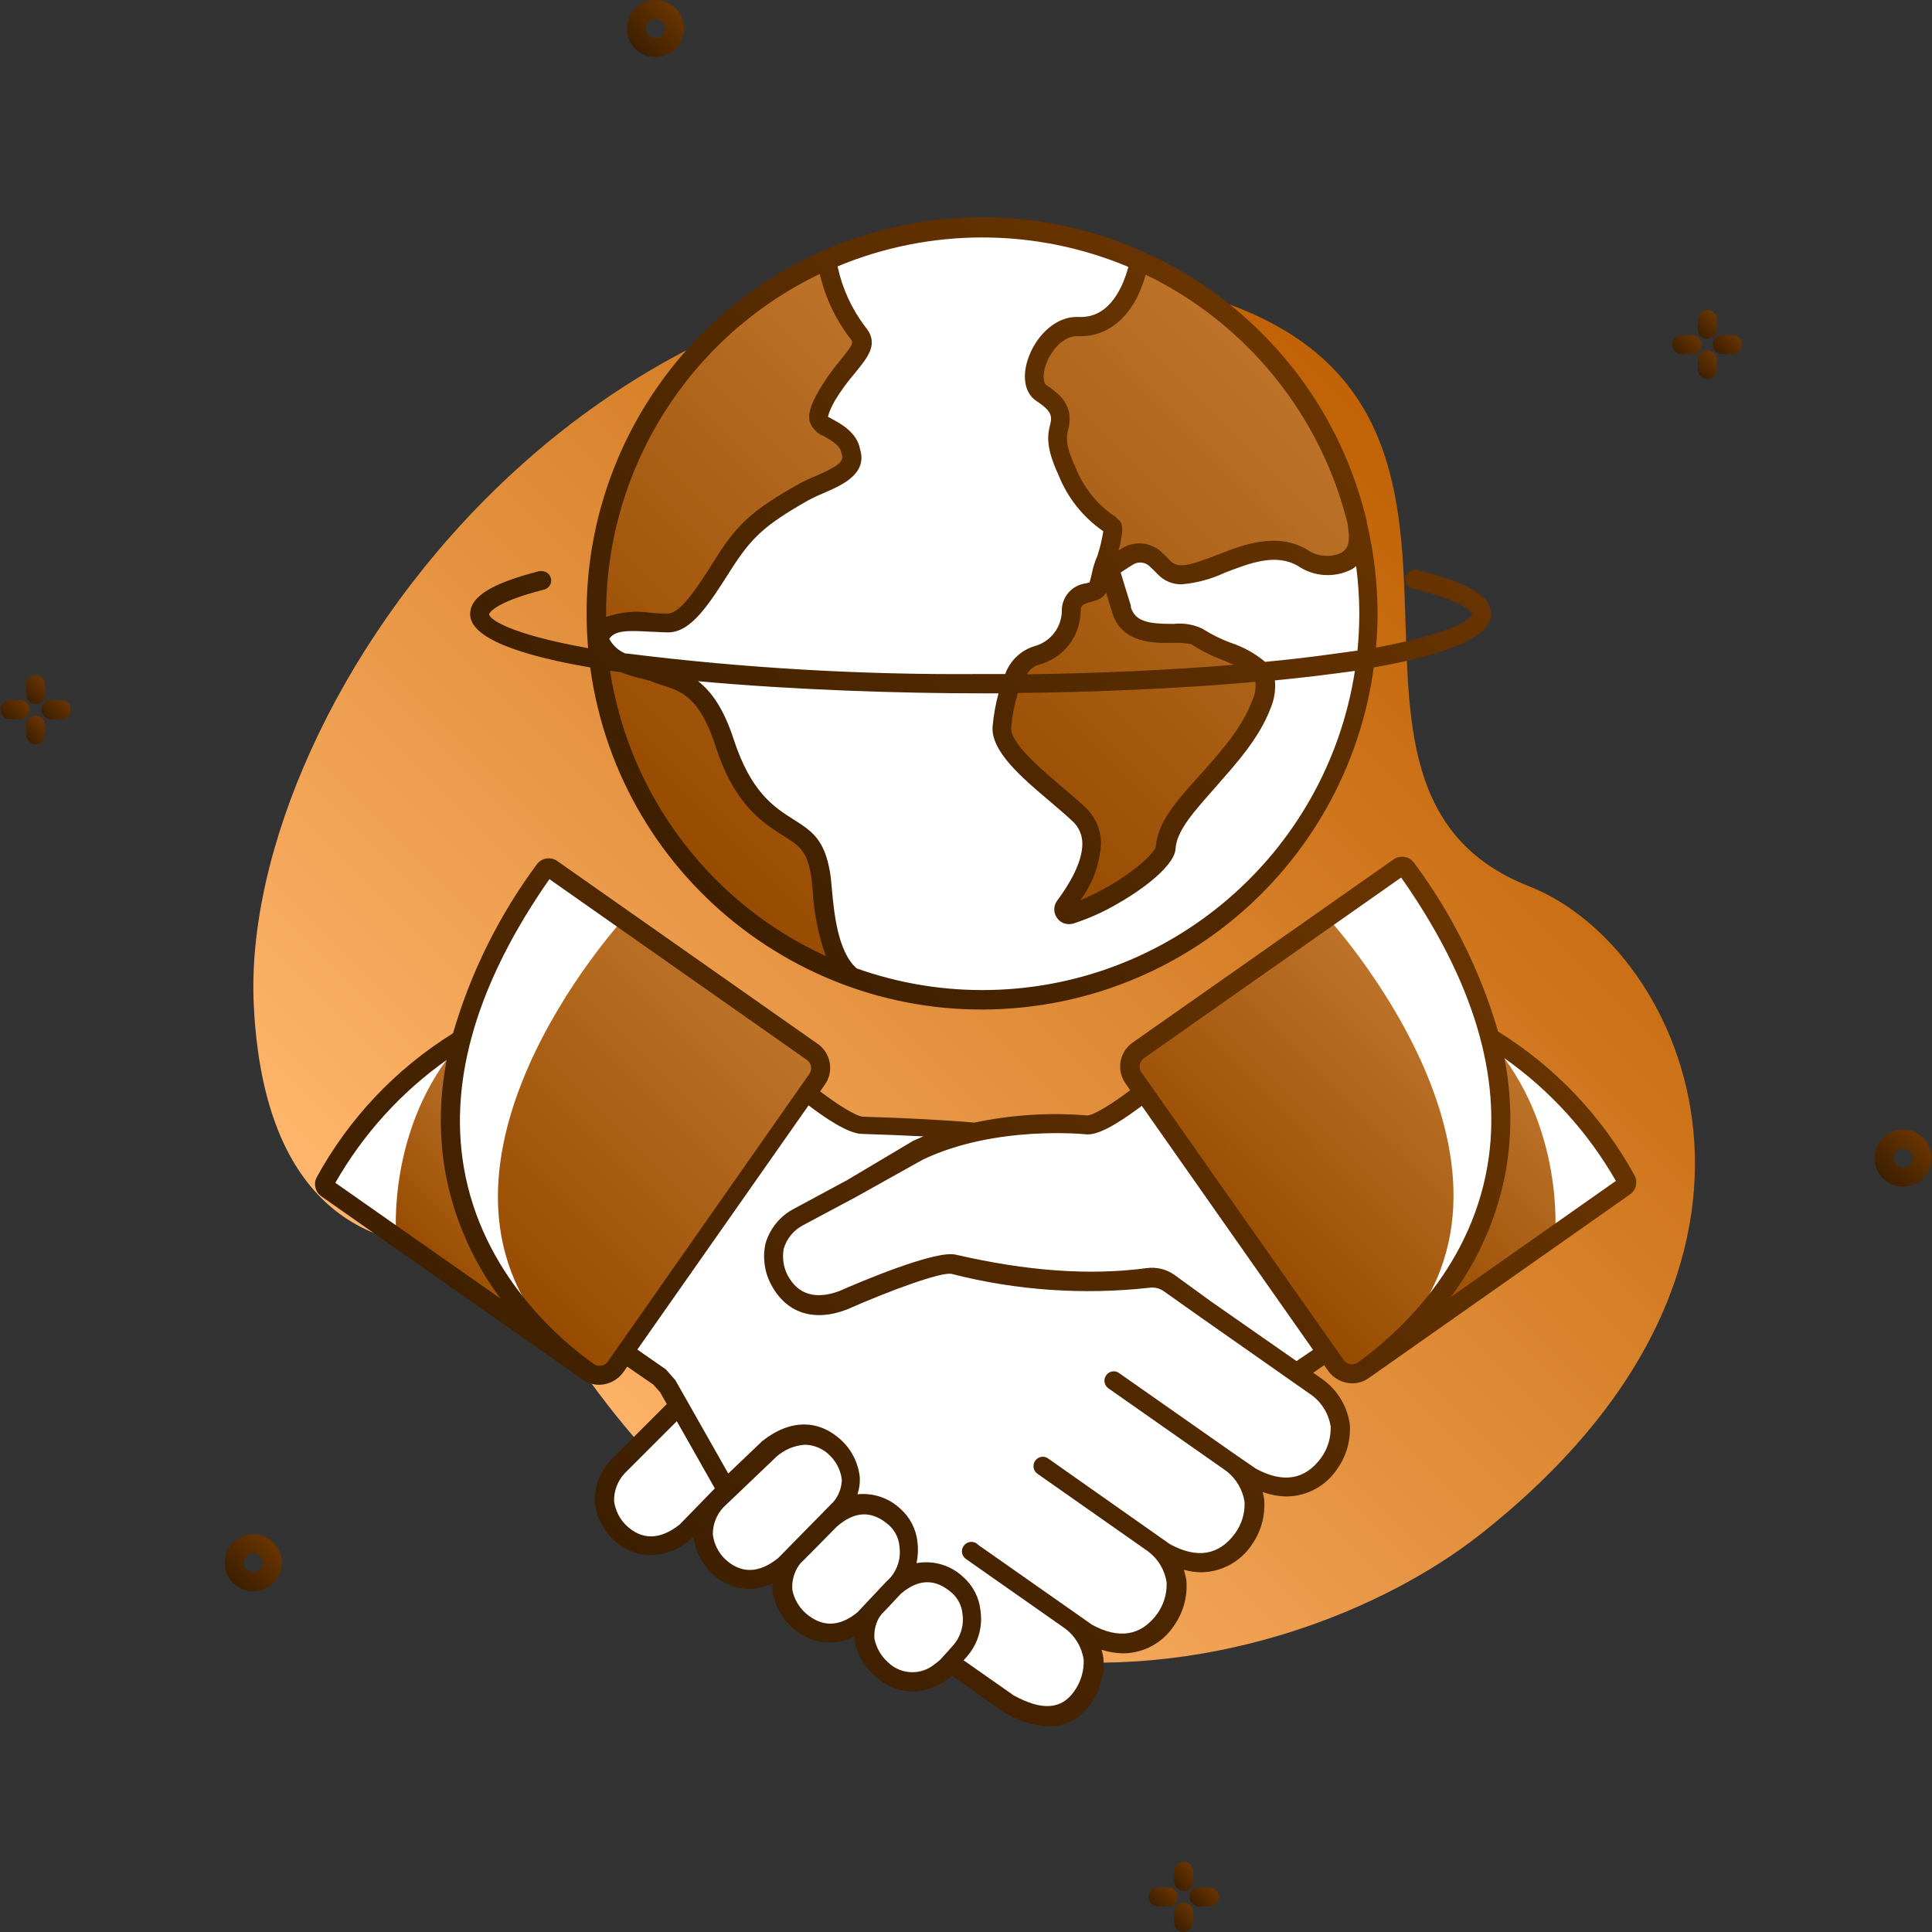 <!-- icon666.com - MILLIONS vector ICONS FREE -->
<svg id="Capa_1" enable-background="new 0 0 610.049 610.049" viewBox="0 0 610.049 610.049"
     xmlns="http://www.w3.org/2000/svg" xmlns:xlink="http://www.w3.org/1999/xlink">
    <rect x="0" y="0" width="610.049" height="610.049" fill="#333333" stroke="none"/>
    <linearGradient id="Contour_1_" gradientTransform="matrix(2.522 0 0 -2.522 3.152 1677.175)"
                    gradientUnits="userSpaceOnUse" x1="70.115" x2="189.444" y1="485.499" y2="604.829">
        <stop offset="0" stop-color="#ffb56b"></stop>
        <stop offset="1" stop-color="#bd5e00"></stop>
    </linearGradient>
    <linearGradient id="lg1">
        <stop offset="0" stop-color="#3d1f00"></stop>
        <stop offset="1" stop-color="#693400"></stop>
    </linearGradient>
    <linearGradient id="Contour-2_1_" gradientTransform="matrix(2.522 0 0 -2.522 3.152 1677.175)"
                    gradientUnits="userSpaceOnUse" x1="27.937" x2="32.975" xlink:href="#lg1" y1="466.804"
                    y2="471.842"></linearGradient>
    <linearGradient id="Contour-3_1_" gradientTransform="matrix(2.522 0 0 -2.522 3.152 1677.175)"
                    gradientUnits="userSpaceOnUse" x1="78.29" x2="83.34" xlink:href="#lg1" y1="658.885"
                    y2="663.923"></linearGradient>
    <linearGradient id="Contour-4_1_" gradientTransform="matrix(2.522 0 0 -2.522 3.152 1677.175)"
                    gradientUnits="userSpaceOnUse" x1="234.485" x2="239.524" xlink:href="#lg1" y1="517.47"
                    y2="522.508"></linearGradient>
    <linearGradient id="Contour-5_1_" gradientTransform="matrix(2.522 0 0 -2.522 3.152 1677.175)"
                    gradientUnits="userSpaceOnUse" x1="-.535" x2="1.799" xlink:href="#lg1" y1="574.967"
                    y2="577.302"></linearGradient>
    <linearGradient id="Contour-6_1_" gradientTransform="matrix(2.522 0 0 -2.522 3.152 1677.175)"
                    gradientUnits="userSpaceOnUse" x1="2.072" x2="4.347" xlink:href="#lg1" y1="577.505"
                    y2="579.792"></linearGradient>
    <linearGradient id="Contour-7_1_" gradientTransform="matrix(2.522 0 0 -2.522 3.152 1677.175)"
                    gradientUnits="userSpaceOnUse" x1="4.655" x2="6.93" xlink:href="#lg1" y1="575.018"
                    y2="577.305"></linearGradient>
    <linearGradient id="Contour-8_1_" gradientTransform="matrix(2.522 0 0 -2.522 3.152 1677.175)"
                    gradientUnits="userSpaceOnUse" x1="2.068" x2="4.343" xlink:href="#lg1" y1="572.471"
                    y2="574.746"></linearGradient>
    <linearGradient id="Contour-9_1_" gradientTransform="matrix(2.522 0 0 -2.522 3.152 1677.175)"
                    gradientUnits="userSpaceOnUse" x1="208.762" x2="211.097" xlink:href="#lg1" y1="620.67"
                    y2="622.994"></linearGradient>
    <linearGradient id="Contour-10_1_" gradientTransform="matrix(2.522 0 0 -2.522 3.152 1677.175)"
                    gradientUnits="userSpaceOnUse" x1="211.361" x2="213.636" xlink:href="#lg1" y1="623.217"
                    y2="625.492"></linearGradient>
    <linearGradient id="Contour-11_1_" gradientTransform="matrix(2.522 0 0 -2.522 3.152 1677.175)"
                    gradientUnits="userSpaceOnUse" x1="213.928" x2="216.203" xlink:href="#lg1" y1="620.745"
                    y2="623.02"></linearGradient>
    <linearGradient id="Contour-12_1_" gradientTransform="matrix(2.522 0 0 -2.522 3.152 1677.175)"
                    gradientUnits="userSpaceOnUse" x1="211.366" x2="213.641" xlink:href="#lg1" y1="618.163"
                    y2="620.45"></linearGradient>
    <linearGradient id="Contour-13_1_" gradientTransform="matrix(2.522 0 0 -2.522 3.152 1677.175)"
                    gradientUnits="userSpaceOnUse" x1="143.217" x2="145.539" xlink:href="#lg1" y1="426.344"
                    y2="428.667"></linearGradient>
    <linearGradient id="Contour-14_1_" gradientTransform="matrix(2.522 0 0 -2.522 3.152 1677.175)"
                    gradientUnits="userSpaceOnUse" x1="145.783" x2="148.07" xlink:href="#lg1" y1="428.911"
                    y2="431.186"></linearGradient>
    <linearGradient id="Contour-15_1_" gradientTransform="matrix(2.522 0 0 -2.522 3.152 1677.175)"
                    gradientUnits="userSpaceOnUse" x1="148.398" x2="150.684" xlink:href="#lg1" y1="426.392"
                    y2="428.679"></linearGradient>
    <linearGradient id="Contour-16_1_" gradientTransform="matrix(2.522 0 0 -2.522 3.152 1677.175)"
                    gradientUnits="userSpaceOnUse" x1="145.831" x2="148.118" xlink:href="#lg1" y1="423.813"
                    y2="426.1"></linearGradient>
    <linearGradient id="lg2">
        <stop offset="0" stop-color="#964b00"></stop>
        <stop offset="1" stop-color="#bd732a"></stop>
    </linearGradient>
    <linearGradient id="Contour-18_1_" gradientTransform="matrix(2.522 0 0 -2.522 3.152 1677.175)"
                    gradientUnits="userSpaceOnUse" x1="114.804" x2="162.433" xlink:href="#lg2" y1="567.548"
                    y2="615.177"></linearGradient>
    <linearGradient id="Contour-19_1_" gradientTransform="matrix(2.522 0 0 -2.522 3.152 1677.175)"
                    gradientUnits="userSpaceOnUse" x1="77.606" x2="123.457" xlink:href="#lg2" y1="564.496"
                    y2="610.347"></linearGradient>
    <linearGradient id="Contour-21_1_" gradientTransform="matrix(2.522 0 0 -2.522 3.152 1677.175)"
                    gradientUnits="userSpaceOnUse" x1="151.473" x2="178.574" xlink:href="#lg2" y1="509.388"
                    y2="536.478"></linearGradient>
    <linearGradient id="Contour-22_1_" gradientTransform="matrix(2.522 0 0 -2.522 3.152 1677.175)"
                    gradientUnits="userSpaceOnUse" x1="171.983" x2="193.481" xlink:href="#lg2" y1="505.009"
                    y2="526.507"></linearGradient>
    <linearGradient id="Contour-23_1_" gradientTransform="matrix(2.522 0 0 -2.522 3.152 1677.175)"
                    gradientUnits="userSpaceOnUse" x1="59.616" x2="93.907" xlink:href="#lg2" y1="505.594"
                    y2="539.897"></linearGradient>
    <linearGradient id="Contour-24_1_" gradientTransform="matrix(2.522 0 0 -2.522 3.152 1677.175)"
                    gradientUnits="userSpaceOnUse" x1="50.953" x2="67.092" xlink:href="#lg2" y1="507.495"
                    y2="523.634"></linearGradient>
    <linearGradient id="Contour-27_1_" gradientTransform="matrix(2.522 0 0 -2.522 3.152 1677.175)"
                    gradientUnits="userSpaceOnUse" x1="86.644" x2="156.629" xlink:href="#lg1" y1="553.128"
                    y2="623.113"></linearGradient>
    <linearGradient id="Contour-28_1_" gradientTransform="matrix(2.522 0 0 -2.522 3.152 1677.175)"
                    gradientUnits="userSpaceOnUse" x1="73.028" x2="165.531" xlink:href="#lg1" y1="474.736"
                    y2="567.239"></linearGradient>
    <g>
        <g id="Icon_22">
            <path id="Contour_28_"
                  d="m161.885 396.947c-1.736-3.263-5.37-5.043-9.012-4.416-17.724 3.004-68.761 4.566-72.726-74.889-4.927-96.338 111.988-260.867 283.455-228.153 137.763 26.285 34.906 157.319 119.288 190.393 49.386 19.346 94.025 118.567-15.651 204.752-59.298 46.591-211.54 87.775-305.354-87.687z"
                  fill="url(#Contour_1_)"></path>
            <path id="Contour-2_28_"
                  d="m79.966 502.477c-4.977 0-9.012-4.035-9.012-9.012s4.035-9.012 9.012-9.012 9.012 4.035 9.012 9.012-4.035 9.012-9.012 9.012zm0-12.016c-1.659 0-3.004 1.345-3.004 3.004s1.345 3.004 3.004 3.004 3.004-1.345 3.004-3.004c-.016-1.647-1.357-2.974-3.004-2.974z"
                  fill="url(#Contour-2_1_)"></path>
            <path id="Contour-3_28_"
                  d="m206.975 18.024c-4.977 0-9.012-4.035-9.012-9.012s4.034-9.012 9.012-9.012 9.012 4.035 9.012 9.012-4.035 9.012-9.012 9.012zm0-12.016c-1.659 0-3.004 1.345-3.004 3.004s1.345 3.004 3.004 3.004 3.004-1.345 3.004-3.004-1.345-3.004-3.004-3.004z"
                  fill="url(#Contour-3_1_)"></path>
            <path id="Contour-4_28_"
                  d="m600.917 374.687c-4.977 0-9.012-4.035-9.012-9.012s4.035-9.012 9.012-9.012 9.012 4.035 9.012 9.012c0 4.977-4.035 9.012-9.012 9.012zm0-12.016c-1.659 0-3.004 1.345-3.004 3.004s1.345 3.004 3.004 3.004 3.004-1.345 3.004-3.004c-.016-1.647-1.357-2.974-3.004-2.974z"
                  fill="url(#Contour-4_1_)"></path>
            <g id="Group_28_">
                <path id="Contour-5_28_"
                      d="m9.372 224.067c0-1.659-1.345-3.004-3.004-3.004h-3.244c-1.659 0-3.004 1.345-3.004 3.004s1.345 3.004 3.004 3.004h3.244c1.66 0 3.004-1.345 3.004-3.004z"
                      fill="url(#Contour-5_1_)"></path>
                <path id="Contour-6_28_"
                      d="m11.235 222.295c1.659 0 3.004-1.345 3.004-3.004v-3.334c-.126-1.565-1.434-2.769-3.004-2.764-1.57-.005-2.878 1.199-3.004 2.764v3.334c0 1.659 1.345 3.004 3.004 3.004z"
                      fill="url(#Contour-6_1_)"></path>
                <path id="Contour-7_28_"
                      d="m19.316 221.063h-3.244c-1.659 0-3.004 1.345-3.004 3.004s1.345 3.004 3.004 3.004h3.244c1.659 0 3.004-1.345 3.004-3.004s-1.345-3.004-3.004-3.004z"
                      fill="url(#Contour-7_1_)"></path>
                <path id="Contour-8_28_"
                      d="m11.235 225.93c-1.659 0-3.004 1.345-3.004 3.004v3.244c.126 1.565 1.434 2.769 3.004 2.764 1.57.005 2.878-1.199 3.004-2.764v-3.244c0-1.659-1.345-3.004-3.004-3.004z"
                      fill="url(#Contour-8_1_)"></path>
            </g>
            <g id="Group-2_28_">
                <path id="Contour-9_28_"
                      d="m537.263 108.804c0-1.659-1.345-3.004-3.004-3.004h-3.244c-1.659 0-3.004 1.345-3.004 3.004s1.345 3.004 3.004 3.004h3.244c1.659 0 3.004-1.345 3.004-3.004z"
                      fill="url(#Contour-9_1_)"></path>
                <path id="Contour-10_28_"
                      d="m539.125 106.942c1.659 0 3.004-1.345 3.004-3.004v-3.214c-.111-1.576-1.424-2.798-3.004-2.794-1.58-.004-2.893 1.217-3.004 2.794v3.214c0 1.659 1.345 3.004 3.004 3.004z"
                      fill="url(#Contour-10_1_)"></path>
                <path id="Contour-11_28_"
                      d="m547.206 105.8h-3.364c-1.659 0-3.004 1.345-3.004 3.004s1.345 3.004 3.004 3.004h3.244c1.659 0 3.004-1.345 3.004-3.004s-1.345-3.004-3.004-3.004z"
                      fill="url(#Contour-11_1_)"></path>
                <path id="Contour-12_28_"
                      d="m539.125 110.667c-1.659 0-3.004 1.345-3.004 3.004v3.244c.126 1.565 1.434 2.769 3.004 2.764 1.57.005 2.878-1.199 3.004-2.764v-3.244c0-1.659-1.345-3.004-3.004-3.004z"
                      fill="url(#Contour-12_1_)"></path>
            </g>
            <g id="Group-3_28_">
                <path id="Contour-13_28_"
                      d="m371.923 598.935c0-1.659-1.345-3.004-3.004-3.004h-3.244c-1.659 0-3.004 1.345-3.004 3.004s1.345 3.004 3.004 3.004h3.244c1.659 0 3.004-1.345 3.004-3.004z"
                      fill="url(#Contour-13_1_)"></path>
                <path id="Contour-14_28_"
                      d="m373.786 597.072c1.659 0 3.004-1.345 3.004-3.004v-3.214c0-1.659-1.345-3.004-3.004-3.004s-3.004 1.345-3.004 3.004v3.214c0 1.659 1.345 3.004 3.004 3.004z"
                      fill="url(#Contour-14_1_)"></path>
                <path id="Contour-15_28_"
                      d="m381.897 595.931h-3.274c-1.659 0-3.004 1.345-3.004 3.004s1.345 3.004 3.004 3.004h3.244c1.659 0 3.004-1.345 3.004-3.004s-1.345-3.004-3.004-3.004z"
                      fill="url(#Contour-15_1_)"></path>
                <path id="Contour-16_28_"
                      d="m373.786 600.797c-1.659 0-3.004 1.345-3.004 3.004v3.244c0 1.659 1.345 3.004 3.004 3.004s3.004-1.345 3.004-3.004v-3.244c0-1.659-1.345-3.004-3.004-3.004z"
                      fill="url(#Contour-16_1_)"></path>
            </g>
            <circle id="Contour-17_28_" cx="310.131" cy="193.727" fill="#fff" r="121.872"></circle>
            <path id="Contour-18_28_"
                  d="m360.598 82.79s-2.433 17.153-15.921 20.007-15.561 3.184-18.024 16.672c.514 2.698 2.197 5.03 4.596 6.368 4.266 2.734 3.004 6.819 3.244 9.012s-.481 1.923-.481 2.794c.474 5.177 2.117 10.18 4.806 14.629 3.806 5.329 8.024 10.351 12.617 15.02l-4.296 16.852-9.282 5.587s5.077 6.008-4.206 13.818c-9.282 7.81-9.553 5.047-9.553 5.047s-7.63 6.008-6.609 24.032l11.325 14.239 15.02 15.02-.33 11.085-7.9 15.651s26.645-6.969 31.872-19.496c0 0 4.266-11.746 7.9-15.921s28.808-26.765 22.92-41.095l-13.458-7.63-9.222-4.296-12.947-.661-7.3-4.266-4.266-16.342 7.18-4.806 5.828 1.923 7.36 5.347 12.797-3.004 15.38-4.506 8.772.901 8.591 3.545 6.759-.451 6.008-7.48-9.012-27.787-16.221-25.294-26.165-24.543z"
                  fill="url(#Contour-18_1_)"></path>
            <path id="Contour-19_28_"
                  d="m222.806 107.663s21.779-17.423 29.439-21.238l7.3-3.635 12.016 23.521-2.283 7.27-9.703 13.818-.511 6.188 8.051 6.008v8.561l-18.024 9.883-13.007 9.402-9.853 14.72-12.827 14.81-12.467-.721s-10.394 1.622-11.325 3.935-.18-5.347-.36.751c.141 3.741 2.58 7.006 6.128 8.201l22.26 7.66 11.475 18.745 9.012 16.882 18.234 15.41 4.085 21.028 6.008 18.835-14.149-6.519c-16.386-10.578-30.928-23.77-43.047-39.052 0 0-18.895-26.345-21.028-55.994 0 0 .961-24.543 3.334-40.824 3.815-25.593 31.242-57.645 31.242-57.645z"
                  fill="url(#Contour-19_1_)"></path>
            <path id="Contour-20_28_"
                  d="m178.226 277.118 80.236 56.325s.871 2.764-1.742 9.282c-2.613 6.519-1.021 1.472-1.021 1.472l12.887 10.514h15.2l21.028 2.553 37.099-2.133 23.401-10.304-8.501-9.012 86.034-63.534 15.531 24.903 12.406 31.662 18.444 12.737 24.242 30.941-63.775 45.27-23.852 16.912-7.029-7.84-9.973 6.909 9.463 6.278c6.68 5.945 7.277 16.179 1.332 22.859-.506.569-1.052 1.101-1.633 1.593 0 0-5.107 8.321-22.89 1.772 2.602 7.276 1.249 15.381-3.575 21.418-8.231 10.514-21.989 3.244-21.989 3.244s6.008 15.23-3.004 22.92-23.01 1.953-23.01 1.953 4.596 13.728-.931 19.256c-5.527 5.527-13.488 10.424-23.822 3.184s-79.906-56.835-79.906-56.835l-27.937-43.618-12.016-9.402-9.252 5.828-5.768-2.463-81.108-58.638c10.336-17.908 24.99-32.944 42.627-43.738 4.019-20.799 14.081-39.952 28.928-55.063z"
                  fill="#fff"></path>
            <path id="Contour-21_28_"
                  d="m418.906 289.434s75.1 81.108 19.646 136.171l-12.016 8.171-7.029-7.21-59.148-82.91s-4.536-8.591-.931-12.016c3.604-3.425 59.478-42.206 59.478-42.206z"
                  fill="url(#Contour-21_1_)"></path>
            <path id="Contour-22_28_" d="m491.031 390.067s3.154-34.726-20.247-61.191c0 0 15.951 39.532-20.187 88.257z"
                  fill="url(#Contour-22_1_)"></path>
            <path id="Contour-23_28_"
                  d="m197.122 289.915s-74.889 81.108-19.466 136.201l12.016 8.141 7.089-7.089 59.028-83s4.536-8.591.901-12.016c-3.634-3.426-59.568-42.237-59.568-42.237z"
                  fill="url(#Contour-23_1_)"></path>
            <path id="Contour-24_28_" d="m125.116 390.518s-3.184-34.726 20.187-61.221c0 0-15.921 39.562 20.277 88.227z"
                  fill="url(#Contour-24_1_)"></path>
            <path id="Contour-25_28_"
                  d="m207.155 451.078s-18.024 13.758-16.252 24.032 6.489 10.244 6.489 10.244c7.391 3.611 16.28 1.882 21.779-4.236l10.274-12.016-16.282-23.852z"
                  fill="#fff"></path>
            <path id="Contour-26_27_"
                  d="m234.431 466.098 13.548-12.917s12.346-3.665 17.063 5.107c4.716 8.772 3.304 15.02 2.253 16.732 0 0 10.424-3.725 15.681 4.236s5.738 13.698 2.013 18.595c0 0 10.484-4.055 18.024 3.545s4.987 18.324-5.527 26.315c-6.989 5.03-16.732 3.442-21.761-3.547-2.591-3.6-3.526-8.133-2.571-12.465 0 0-14.539 7.33-20.637 0-3.686-4.602-5.566-10.392-5.287-16.282 0 0-11.265 6.489-19.226 0s-4.386-17.573-4.386-17.573z"
                  fill="#fff"></path>
            <g id="Group-4_23_">
                <path id="Contour-27_27_"
                      d="m186.367 210.76c9.303 68.32 72.228 116.163 140.548 106.86 55.582-7.568 99.292-51.278 106.86-106.86 21.869-3.845 37.069-9.282 37.069-16.822 0-5.738-7.21-10.033-23.401-13.969-.239-.029-.482-.029-.721 0-1.659 0-3.004 1.345-3.004 3.004.035 1.376 1.001 2.551 2.343 2.854 18.024 4.356 18.805 8.081 18.805 8.111 0 1.472-6.008 6.008-30.37 10.544.3-3.485.481-7.029.481-10.604-.003-9.764-1.152-19.493-3.425-28.988v-.421c-16.039-67.076-83.418-108.449-150.493-92.41-56.329 13.469-96.004 63.902-95.833 121.819 0 3.635.18 7.21.481 10.784-25.143-4.506-31.271-9.222-31.271-10.724 0 0 .751-3.545 17.333-7.75 1.319-.326 2.255-1.496 2.283-2.854 0-1.659-1.345-3.004-3.004-3.004-.239-.029-.482-.029-.721 0-15.02 3.845-21.869 8.021-21.869 13.578-.031 7.539 15.59 13.006 37.909 16.852zm6.188 1.021 3.545.511c2.298.883 4.657 1.596 7.059 2.133.71.142 1.412.322 2.103.541 1.322.571 2.674 1.021 3.995 1.442 5.708 1.802 11.595 3.665 16.552 18.805 6.008 18.925 15.02 24.573 21.539 28.688 5.107 3.214 7.39 4.656 8.742 12.467.21 1.202.361 3.004.541 4.957.374 7.024 1.771 13.956 4.145 20.577-36.426-16.67-62.036-50.531-68.16-90.12h-.061zm117.516 100.844c-13.491-.01-26.882-2.326-39.592-6.849-6.008-5.377-7.119-17.663-7.81-25.083-.18-2.133-.36-3.995-.601-5.407-1.802-10.364-5.828-12.917-11.385-16.462-6.368-4.025-13.548-8.621-19.045-25.474-3.244-9.943-7.24-15.2-11.235-18.264 30.581 2.824 64.766 3.845 89.308 3.845h5.587c-.924 3.383-1.547 6.841-1.862 10.334-.721 7.84 9.222 16.282 18.024 23.731 2.493 2.133 5.107 4.326 7.3 6.398 1.933 1.825 3.021 4.371 3.004 7.029 0 6.008-4.296 13.067-7.991 18.024-1.172 1.612-1.172 3.795 0 5.407.853 1.231 2.258 1.961 3.755 1.953.457-.001.911-.061 1.352-.18 5.059-1.626 9.917-3.823 14.479-6.549 10.424-6.008 17.573-12.797 17.814-16.912.33-6.008 6.008-12.016 12.436-19.376 6.429-7.36 13.908-15.44 17.573-25.113 1.195-2.781 1.67-5.818 1.382-8.832 9.012-.871 17.423-1.923 25.264-3.004-9.009 58.023-58.978 100.812-117.696 100.784zm37.64-123.825c.675-.426 1.208-1.043 1.532-1.772.511 1.682 1.111 3.665 1.832 6.008l.15.511c3.004 9.673 13.338 9.523 18.835 9.463h.391c1.923-.1 3.85.042 5.738.421 3.201 2.063 6.615 3.776 10.184 5.107 1.202.481 2.283.961 3.244 1.382-19.856 1.652-42.056 2.644-65.367 3.004.802-1.437 2.124-2.513 3.695-3.004 7.732-1.981 13.174-8.901 13.278-16.882 0-1.893.541-2.193 3.274-3.004 1.146-.249 2.249-.664 3.274-1.232h-.06zm48.695 26.496c.233 2.127-.153 4.275-1.111 6.188-3.244 8.591-10.214 16.342-16.372 23.191-7.27 8.051-13.518 15.02-13.969 22.8-.361 1.232-4.596 6.398-14.84 12.316-2.906 1.681-5.916 3.176-9.012 4.476 3.934-5.219 6.215-11.497 6.549-18.024-.036-4.279-1.815-8.358-4.927-11.295-2.313-2.163-4.957-4.416-7.54-6.609-6.489-5.497-16.312-13.848-15.891-18.565.32-3.72 1.034-7.396 2.133-10.965 22.38-.21 49.776-1.262 75.04-3.515h-.06zm24.663-8.832c-6.729.961-13.969 1.802-21.599 2.523-3.189-2.673-6.86-4.712-10.814-6.008-3.156-1.165-6.177-2.665-9.012-4.476-2.807-1.325-5.927-1.845-9.012-1.502h-.481c-7.42 0-11.685-.721-13.067-5.227v-.511c-1.532-4.896-2.523-8.201-3.214-10.484 2.073-1.382 3.845-2.523 4.236-2.704 1.613-.804 3.556-.516 4.866.721.841.781 1.682 1.592 2.553 2.493 1.988 2.137 4.803 3.309 7.72 3.214 4.708-.425 9.304-1.676 13.578-3.695 7.87-3.004 15.981-6.218 23.071-2.073 5.046 3.417 11.553 3.808 16.973 1.021.473-.299.925-.63 1.352-.991.65 4.98.981 9.997.991 15.02 0 3.935-.21 7.81-.571 11.655zm4.506-40.674c.691 4.656.631 7.119-2.163 8.832-3.534 1.527-7.608 1.106-10.754-1.111-9.583-5.587-19.946-1.562-28.298 1.682-9.012 3.545-12.467 4.296-14.78 1.923-.931-.991-1.893-1.923-2.824-2.794-3.137-2.896-7.733-3.565-11.565-1.682-.391.18-1.111.631-1.983 1.172 1.983-7.42.901-8.682.27-9.433l-1.202-1.142c-5.77-3.811-10.211-9.323-12.707-15.771-3.425-7.3-2.764-9.823-2.343-11.505 1.802-6.969-1.232-10.664-6.759-14.329-1.262-.811-1.111-3.755-.3-6.188 1.532-4.746 5.708-9.463 10.093-9.282 10.033.421 18.024-6.789 21.509-19.436 32.018 15.507 55.438 44.502 63.865 79.065zm-69.242-81.678c-1.592 6.008-5.617 15.981-15.02 15.981h-.691c-7.57-.391-13.818 6.459-16.071 13.398-1.893 5.738-.871 10.754 2.674 13.097 4.927 3.274 5.077 4.746 4.296 7.81s-1.292 7.029 2.704 15.561c2.849 7.199 7.774 13.389 14.149 17.784-.408 2.607-1.021 5.179-1.832 7.69-.806 1.808-1.401 3.703-1.772 5.647-.21.871-.481 2.043-.721 2.794l-1.142.33c-4.422.525-7.723 4.32-7.63 8.772-.091 5.158-3.561 9.643-8.531 11.025-4.339 1.295-7.806 4.572-9.342 8.832h-7.87c-37.251.304-74.481-1.854-111.448-6.459h-.541c-2.218-.893-4.049-2.543-5.167-4.656 1.772-2.613 5.377-2.704 12.767-2.253 1.832 0 3.755.21 5.407.21h.448c7.3 0 12.947-9.012 19.496-19.286 6.819-10.814 10.995-14.569 24.723-22.41 1.513-.811 3.067-1.543 4.656-2.193 5.678-2.463 14.179-6.008 11.686-13.969-.871-5.257-6.459-8.231-8.321-9.222l-.481-.27c-.413-.261-.845-.492-1.292-.691 0 0 0-1.202 2.163-5.137 1.831-3.005 3.901-5.857 6.188-8.531 4.566-5.587 7.87-9.613 3.214-15.02-4.187-5.582-7.109-12.01-8.561-18.835 29.431-12.249 62.547-12.174 91.922.21zm-97.51 2.313c1.699 7.353 4.934 14.263 9.493 20.277 1.262 1.472 1.412 1.682-3.304 7.45-2.444 2.933-4.635 6.069-6.549 9.372-2.613 4.536-3.395 7.36-2.764 9.703.757 2.049 2.353 3.678 4.386 4.476l.361.21c4.085 2.163 5.077 3.905 5.227 4.987l.15.661c.811 2.343-1.893 3.965-8.291 6.759-1.806.735-3.571 1.567-5.287 2.493-14.81 8.351-19.526 12.677-26.826 24.422-4.656 7.36-10.424 16.492-14.509 16.492-1.832 0-3.665 0-5.407-.24-4.743-.724-9.592-.27-14.119 1.322 0-.36 0-.691 0-1.051-.007-45.74 26.211-87.433 67.439-107.242z"
                      fill="url(#Contour-27_1_)"></path>
                <path id="Contour-28_26_"
                      d="m516.115 371.142c-10.199-18.604-25.039-34.251-43.077-45.42-5.608-19.173-14.579-37.197-26.495-53.231-1.485-2.093-4.378-2.602-6.489-1.142l-82.459 57.887c-4.147 2.934-5.141 8.669-2.223 12.827l1.502 2.163c-5.167 3.965-11.175 7.75-13.458 7.991-11.962-.991-24.005-.232-35.747 2.253-9.613-.841-21.418-1.442-35.057-1.862-2.163 0-8.321-3.935-13.638-7.991l1.502-2.163c2.912-4.166 1.905-9.903-2.253-12.827l-82.279-57.767c-2.111-1.461-5.003-.952-6.489 1.142-11.886 16.05-20.827 34.084-26.405 53.261-18.028 11.198-32.856 26.865-43.047 45.48-1.088 2.088-.458 4.66 1.472 6.008l82.489 57.827c1.533 1.097 3.372 1.685 5.257 1.682 3.004-.04 5.812-1.5 7.57-3.935l1.262-1.802 8.201 5.648 2.163 2.403 2.133 3.755-17.693 17.693c-3.384 3.553-5.202 8.314-5.047 13.217.435 4.397 2.402 8.502 5.557 11.595 3.162 3.259 7.477 5.146 12.016 5.257 4.805-.18 9.401-2.016 13.007-5.197l.571-.571c.537 4.224 2.472 8.148 5.497 11.145 3.166 3.253 7.478 5.14 12.016 5.257 2.593-.061 5.143-.676 7.48-1.802-.075.94-.075 1.884 0 2.824.757 4.31 2.948 8.237 6.218 11.145 3.194 2.984 7.376 4.684 11.746 4.776 2.757-.026 5.467-.717 7.9-2.013-.031.5-.031 1.002 0 1.502.844 4.391 3.205 8.347 6.669 11.175 3.177 2.995 7.351 4.707 11.716 4.806 4.583-.168 8.958-1.956 12.346-5.047l16.612 11.625.27.18c4.164 2.551 8.909 3.999 13.788 4.206 5.363.011 10.36-2.72 13.248-7.24 2.937-4.118 4.34-9.135 3.965-14.179-.125-.936-.326-1.86-.601-2.764 2.221.73 4.541 1.115 6.879 1.142 6.429-.063 12.407-3.317 15.951-8.682 2.935-4.119 4.337-9.135 3.965-14.179-.17-1.192-.441-2.368-.811-3.515 1.793.489 3.639.751 5.497.781 6.423-.09 12.389-3.337 15.951-8.682 2.912-4.14 4.303-9.16 3.935-14.209-.098-.834-.269-1.659-.511-2.463 2.438.887 5.006 1.364 7.6 1.412 6.429-.063 12.407-3.317 15.951-8.682 2.93-4.122 4.332-9.135 3.965-14.179-.81-5.661-3.89-10.748-8.531-14.089l-3.004-2.103 3.455-2.403 1.262 1.802c1.758 2.436 4.566 3.895 7.57 3.935 1.885.003 3.724-.585 5.257-1.682l82.519-58.007c1.908-1.352 2.501-3.918 1.384-5.974zm-375.048-36.468c-2.286 11.476-2.479 23.271-.571 34.816 2.582 14.728 8.614 28.635 17.603 40.584l-52.209-36.589c8.748-15.352 20.756-28.6 35.177-38.811zm50.888 95.226c-.493.707-1.252 1.184-2.103 1.322-.818.162-1.667-.023-2.343-.511-10.454-7.42-35.297-28.298-41.064-62.182-4.746-27.937 4.416-58.518 27.036-90.931l81.288 57.076c1.442 1.006 1.796 2.991.79 4.433-.003.004-.006.008-.009.013zm22.68 51.459c-6.218 4.957-12.016 5.017-16.973.21-2.061-2.034-3.383-4.698-3.755-7.57-.074-3.218 1.099-6.339 3.274-8.712l16.522-16.522 12.016 21.208zm14.209 10.844c-2.058-2.048-3.378-4.721-3.755-7.6-.058-3.208 1.138-6.312 3.334-8.651l.691-.661 4.416-4.206 11.535-11.025c2.533-2.301 5.776-3.668 9.192-3.875 2.949.087 5.749 1.314 7.81 3.424 2.067 2.042 3.389 4.718 3.755 7.6-.061 2.551-.982 5.007-2.613 6.969l-12.406 12.617-4.356 4.446-.721.721c-6.128 4.957-11.866 5.017-16.882.241zm25.594 17.213c-2.172-1.917-3.659-4.491-4.236-7.33-.225-2.485.343-4.977 1.622-7.119.258-.475.571-.919.931-1.322l3.004-3.004 8.411-8.531c5.708-5.047 11.115-5.227 16.432-.601 1.954 1.711 3.17 4.112 3.395 6.699.553 3.558-.479 7.18-2.824 9.913l-.871.901-.24.18-4.806 5.107-3.755 3.995-.391.421-.24.27c-5.618 4.686-11.175 4.987-16.432.421zm25.924 15.44c-2.157-1.941-3.641-4.519-4.236-7.36-.163-1.701.063-3.416.661-5.017.371-1.045.931-2.012 1.652-2.854l1.892-1.983 4.146-4.416c5.557-4.716 10.844-4.836 16.041-.3 1.954 1.711 3.17 4.112 3.395 6.699.523 3.605-.577 7.257-3.004 9.973l-1.382 1.562-2.734 3.004c-.498.438-1.02.849-1.562 1.232-4.349 3.697-10.8 3.463-14.869-.54zm139.805-74.438c.125 3.546-.932 7.033-3.004 9.913-5.107 6.939-12.016 8.081-20.577 3.425l-6.008-4.115-37.34-26.165c-.449-.291-.967-.457-1.502-.481-1.659 0-3.004 1.345-3.004 3.004.015.888.422 1.724 1.112 2.283l37.37 26.195c3.114 2.398 5.181 5.907 5.768 9.793.15 3.549-.909 7.044-3.004 9.913-5.077 6.939-12.016 8.081-20.577 3.395l-38.421-27.036c-.482-.35-1.057-.548-1.652-.571-1.659 0-3.004 1.345-3.004 3.004.021.962.501 1.855 1.292 2.403l34.936 24.513c3.154 2.372 5.247 5.89 5.828 9.793.125 3.555-.932 7.052-3.004 9.943-5.107 6.909-12.016 8.051-20.577 3.395l-5.077-3.575-30.791-21.599c-.561-.622-1.356-.981-2.193-.991-1.659 0-3.004 1.345-3.004 3.004.015.994.521 1.917 1.352 2.463l31.272 21.929c3.16 2.379 5.254 5.909 5.828 9.823.127 3.565-.929 7.071-3.004 9.973-4.055 5.768-10.153 6.188-19.105 1.292l-15.801-11.085.841-.961c3.625-3.998 5.267-9.411 4.476-14.75-.408-4.056-2.327-7.809-5.377-10.514-3.933-3.78-9.445-5.434-14.81-4.446.464-2.181.565-4.424.3-6.639-.419-4.052-2.337-7.802-5.377-10.514-3.64-3.437-8.599-5.115-13.578-4.596.555-1.664.809-3.414.751-5.167-.402-4.415-2.374-8.54-5.557-11.625-7.3-6.999-16.432-6.999-25.264 0l-10.724 10.244-16.702-29.469-3.004-3.425-9.012-6.248 54.072-77.112c4.506 3.425 12.376 9.012 16.912 9.012 6.949.22 13.398.481 19.346.781-1.111.481-2.223.931-3.304 1.442l-20.788 12.376-16.732 9.012c-4.371 2.262-7.627 6.212-9.012 10.935-.997 4.382-.389 8.975 1.712 12.947 4.716 9.012 13.398 12.016 24.032 7.931 13.548-6.008 30.04-12.016 33.044-11.205 20.374 5.207 41.523 6.683 62.423 4.356 1.585-.221 3.194.165 4.506 1.081l11.716 8.291 35.297 24.753c3.062 2.378 5.104 5.838 5.704 9.672zm-10.784-20.638-27.036-18.865-11.535-8.381c-2.553-1.785-5.687-2.536-8.772-2.103-18.024 2.373-37.64.961-60.29-4.266-6.338-1.472-29.86 8.471-36.739 11.505-7.57 2.794-13.097 1.081-16.372-5.107-1.299-2.59-1.701-5.538-1.141-8.381.959-3.124 3.12-5.74 6.008-7.27l16.882-9.012 21.028-11.746c23.041-10.995 51.488-7.991 51.759-7.961h.451c4.536 0 12.406-5.647 16.912-9.012l54.072 77.052zm19.286.451c-.669.48-1.505.664-2.313.511-.851-.138-1.61-.615-2.103-1.322l-63.835-90.81c-1.021-1.432-.688-3.42.744-4.441.002-.002.004-.003.007-.005l81.258-57.076c22.8 32.383 31.992 63.084 27.276 90.901-5.708 33.915-30.551 54.823-41.004 62.243h-.03zm29.409-20.668c8.964-11.968 14.975-25.884 17.543-40.614 1.883-11.548 1.68-23.34-.601-34.816 14.428 10.188 26.445 23.416 35.207 38.751z"
                      fill="url(#Contour-28_1_)"></path>
            </g>
        </g>
    </g>
</svg>
